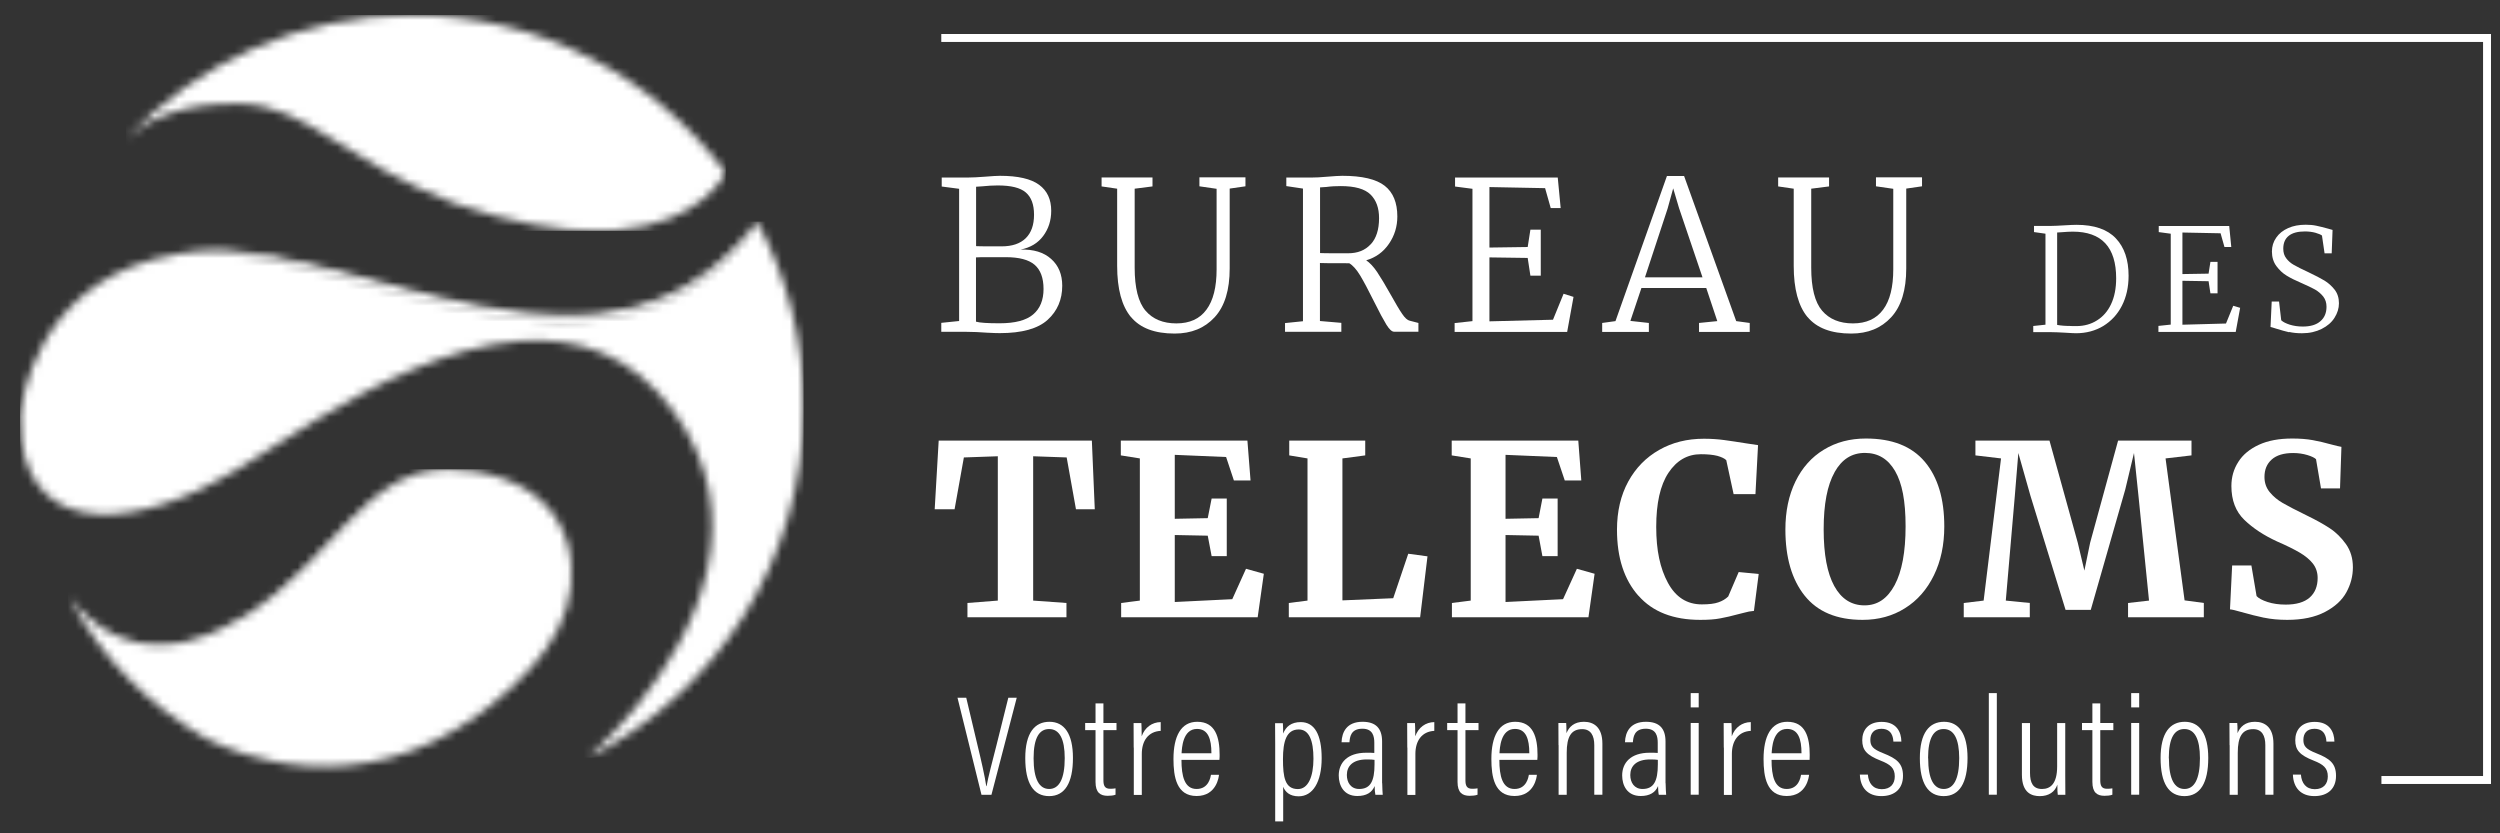<svg xmlns="http://www.w3.org/2000/svg" width="315" height="105" viewBox="0 0 315 105" fill="none"><rect x="0" y="0" width="315" height="105" fill="#333333" stroke="none"/><g clip-path="url(#clip0_300_3114)"><mask id="mask0_300_3114" style="mask-type:luminance" maskUnits="userSpaceOnUse" x="0" y="0" width="315" height="105"><path d="M315 0H0V105H315V0Z" fill="white"></path></mask><g mask="url(#mask0_300_3114)"><mask id="mask1_300_3114" style="mask-type:luminance" maskUnits="userSpaceOnUse" x="15" y="1" width="77" height="29"><path d="M15.881 17.518C18.469 15.146 22.745 12.869 30.441 13.087C38.599 13.305 43.488 20.34 57.258 25.629C64.64 28.165 70.524 29.106 75.168 29.106C76.026 29.106 76.843 29.065 77.62 29.01C88.556 28.151 91.444 21.758 91.444 21.758C82.441 9.706 68.099 1.895 51.892 1.895C37.686 1.895 24.884 7.907 15.881 17.504" fill="white"></path></mask><g mask="url(#mask1_300_3114)"><path d="M91.457 1.895H15.881V29.092H91.457V1.895Z" fill="white"></path></g><mask id="mask2_300_3114" style="mask-type:luminance" maskUnits="userSpaceOnUse" x="2" y="27" width="100" height="69"><path d="M78.75 39.467C64.708 42.63 48.105 35.459 34.622 32.719C30.195 31.819 26.109 31.396 22.554 31.969C21.451 32.146 20.402 32.378 19.408 32.651C4.658 36.699 2.765 50.169 2.547 52.364V52.391C2.547 53.413 2.615 54.422 2.697 55.431V55.472C4.358 67.905 17.638 66.637 29.909 59.139C32.374 57.626 35.766 55.349 39.715 52.963C47.125 48.492 56.509 43.666 65.416 42.971C72.675 42.398 79.622 44.579 84.933 51.927C89.768 58.635 90.463 65.451 89.142 71.64C89.128 71.722 89.101 71.818 89.087 71.899C86.145 85.15 74.092 95.443 74.092 95.443H74.146C90.231 87.291 101.277 70.577 101.277 51.3C101.277 42.848 99.153 34.886 95.421 27.933V27.906C90.695 34.627 84.988 38.049 78.777 39.453" fill="white"></path></mask><g mask="url(#mask2_300_3114)"><path d="M101.25 27.918H2.533V95.455H101.25V27.918Z" fill="white"></path></g><mask id="mask3_300_3114" style="mask-type:luminance" maskUnits="userSpaceOnUse" x="8" y="59" width="65" height="38"><path d="M56.019 59.139C54.874 59.179 53.744 59.37 52.654 59.698C51.551 60.038 50.53 60.529 49.549 61.115C48.487 61.756 47.52 62.492 46.58 63.297C45.667 64.101 44.782 64.933 43.924 65.819C42.208 67.537 40.587 69.336 38.898 71.054C38.476 71.476 38.04 71.899 37.618 72.308C37.182 72.731 36.76 73.139 36.297 73.521C35.861 73.944 35.398 74.326 34.962 74.721C34.486 75.075 34.05 75.484 33.573 75.825C33.096 76.207 32.592 76.548 32.116 76.889C31.87 77.052 31.612 77.202 31.38 77.393L30.999 77.625L30.617 77.843C29.623 78.484 28.547 79.015 27.485 79.52C26.409 80.024 25.292 80.419 24.148 80.733L23.29 80.938C23.154 80.978 23.018 80.992 22.868 81.033L22.432 81.088C22.132 81.142 21.846 81.183 21.56 81.21C21.424 81.237 21.288 81.251 21.125 81.265L20.689 81.292C19.517 81.347 18.332 81.251 17.202 80.992C16.044 80.747 14.927 80.338 13.892 79.779L13.497 79.561C13.375 79.506 13.252 79.424 13.116 79.343C12.857 79.179 12.612 79.029 12.38 78.838C11.904 78.497 11.427 78.115 10.978 77.72C10.515 77.325 10.106 76.902 9.697 76.439C9.343 76.057 9.016 75.634 8.703 75.198L8.581 75.021C12.953 83.323 19.068 88.995 25.537 92.798C25.537 92.798 25.551 92.798 25.619 92.839C25.633 92.839 25.66 92.866 25.674 92.88C25.755 92.921 25.837 92.975 25.919 93.016C25.959 93.03 26 93.057 26.041 93.071C26.123 93.125 26.205 93.166 26.286 93.193C29.732 94.925 44.864 101.455 60.581 89.812C60.908 89.567 61.235 89.322 61.562 89.063C63.509 87.549 65.362 85.9 66.996 84.046C68.276 82.601 69.421 81.019 70.306 79.302C72.035 75.962 72.567 71.899 71.45 68.273C70.047 63.733 66.506 61.115 62.107 59.902C61.807 59.82 61.507 59.739 61.208 59.67C60.949 59.616 60.622 59.493 60.363 59.493C60.254 59.493 60.132 59.452 60.023 59.425C59.9 59.411 59.791 59.384 59.669 59.37C58.647 59.207 57.612 59.125 56.577 59.125C56.4 59.125 56.223 59.125 56.046 59.125" fill="white"></path></mask><g mask="url(#mask3_300_3114)"><path d="M72.539 59.125H8.567V101.455H72.539V59.125Z" fill="white"></path></g><mask id="mask4_300_3114" style="mask-type:luminance" maskUnits="userSpaceOnUse" x="0" y="0" width="315" height="105"><path d="M315 0H0V105H315V0Z" fill="white"></path></mask><g mask="url(#mask4_300_3114)"><g opacity="0.35"><mask id="mask5_300_3114" style="mask-type:luminance" maskUnits="userSpaceOnUse" x="8" y="59" width="49" height="24"><path d="M56.359 59.125H8.676V82.151H56.359V59.125Z" fill="white"></path></mask><g mask="url(#mask5_300_3114)"><mask id="mask6_300_3114" style="mask-type:luminance" maskUnits="userSpaceOnUse" x="8" y="59" width="49" height="24"><path d="M56.373 59.127C55.228 59.222 54.071 59.509 52.995 59.918C51.864 60.34 50.802 60.899 49.821 61.581C48.841 62.235 47.928 63.012 47.07 63.844C46.199 64.662 45.354 65.521 44.537 66.421C44.142 66.857 43.72 67.293 43.325 67.757L42.112 69.093C41.309 69.992 40.492 70.892 39.661 71.764C39.239 72.228 38.803 72.651 38.381 73.087C37.945 73.51 37.509 73.918 37.046 74.341C36.61 74.764 36.133 75.159 35.67 75.555C35.194 75.936 34.731 76.332 34.227 76.713C33.75 77.095 33.246 77.436 32.756 77.79C32.497 77.954 32.238 78.131 31.979 78.295L31.584 78.554L31.203 78.772C30.141 79.426 29.051 79.972 27.907 80.49C26.763 80.967 25.619 81.376 24.393 81.689L23.494 81.867C23.331 81.907 23.167 81.921 23.031 81.948L22.568 82.03C22.241 82.071 21.955 82.085 21.628 82.112C21.465 82.126 21.329 82.153 21.165 82.153H20.689C19.449 82.166 18.196 82.03 16.997 81.716C15.799 81.376 14.641 80.898 13.606 80.258L13.211 79.999C13.075 79.917 12.952 79.835 12.83 79.74C12.571 79.576 12.326 79.385 12.094 79.194C11.618 78.799 11.155 78.39 10.732 77.94C9.929 77.122 9.221 76.222 8.676 75.2C8.989 75.636 9.316 76.059 9.67 76.441C10.065 76.904 10.487 77.313 10.95 77.722C11.386 78.117 11.863 78.499 12.353 78.84C12.598 79.017 12.83 79.181 13.089 79.344C13.225 79.426 13.347 79.508 13.47 79.562L13.865 79.781C14.9 80.34 16.017 80.762 17.175 80.994C18.319 81.253 19.49 81.348 20.661 81.294H21.097C21.261 81.253 21.397 81.239 21.533 81.212C21.833 81.185 22.105 81.158 22.405 81.089L22.84 81.035C22.977 80.994 23.126 80.98 23.263 80.939L24.121 80.735C25.251 80.421 26.368 80.012 27.458 79.522C28.52 79.017 29.596 78.486 30.59 77.845L30.971 77.627L31.353 77.381C31.598 77.204 31.857 77.04 32.088 76.877C32.565 76.536 33.069 76.195 33.546 75.814C34.022 75.473 34.458 75.077 34.935 74.709C35.371 74.314 35.834 73.932 36.27 73.51C36.733 73.128 37.141 72.719 37.591 72.296C38.013 71.874 38.449 71.465 38.871 71.042C40.56 69.324 42.181 67.525 43.897 65.807C44.755 64.934 45.626 64.089 46.553 63.285C47.492 62.494 48.473 61.744 49.522 61.104C51.592 59.849 53.785 59.113 56.359 59.113" fill="white"></path></mask><g mask="url(#mask6_300_3114)"><path d="M56.359 59.125H8.676V82.165H56.359V59.125Z" fill="white"></path></g></g></g></g><mask id="mask7_300_3114" style="mask-type:luminance" maskUnits="userSpaceOnUse" x="22" y="27" width="74" height="14"><path d="M94.644 28.888L93.868 29.815L93.064 30.728C92.778 31.015 92.506 31.314 92.22 31.601C91.076 32.746 89.85 33.796 88.529 34.723C87.875 35.2 87.194 35.623 86.513 36.032C86.336 36.127 86.159 36.222 85.982 36.331C85.805 36.427 85.628 36.536 85.451 36.618C85.097 36.795 84.743 36.986 84.375 37.149C82.918 37.817 81.406 38.363 79.867 38.758C76.761 39.549 73.547 39.835 70.347 39.74C68.739 39.699 67.132 39.576 65.539 39.385C63.945 39.194 62.352 38.935 60.758 38.649C57.585 38.076 54.439 37.299 51.306 36.495C49.74 36.1 48.173 35.677 46.593 35.254L44.237 34.627L41.881 34.028C38.721 33.237 35.548 32.501 32.32 32.023C30.699 31.805 29.078 31.628 27.444 31.601C26.627 31.587 25.81 31.601 24.992 31.669C24.175 31.737 23.372 31.833 22.568 31.996C23.372 31.901 24.189 31.846 24.992 31.846C25.796 31.846 26.613 31.86 27.417 31.928C28.22 31.996 29.024 32.078 29.828 32.187C30.631 32.296 31.421 32.432 32.225 32.582C33.014 32.732 33.818 32.896 34.594 33.073C35.384 33.25 36.174 33.428 36.951 33.632C38.517 34.028 40.083 34.45 41.65 34.886C44.769 35.773 47.887 36.672 51.034 37.531C52.6 37.954 54.18 38.363 55.773 38.731C57.367 39.112 58.947 39.453 60.554 39.753C63.768 40.34 67.023 40.762 70.319 40.803C71.954 40.83 73.615 40.748 75.25 40.558C75.658 40.517 76.067 40.449 76.475 40.394C76.68 40.367 76.884 40.326 77.088 40.285C77.293 40.244 77.497 40.217 77.701 40.176C78.096 40.094 78.505 40.012 78.9 39.903L79.499 39.753L80.098 39.59C83.272 38.69 86.282 37.19 88.87 35.173C91.457 33.155 93.65 30.66 95.407 27.934L94.658 28.901L94.644 28.888Z" fill="white"></path></mask><g mask="url(#mask7_300_3114)"><path d="M95.38 27.922H22.554V40.805H95.38V27.922Z" fill="white"></path></g><mask id="mask8_300_3114" style="mask-type:luminance" maskUnits="userSpaceOnUse" x="0" y="0" width="315" height="105"><path d="M315 0H0V105H315V0Z" fill="white"></path></mask><g mask="url(#mask8_300_3114)"><path d="M120.849 23.788L118.656 23.502V22.37H121.925C122.497 22.37 123.246 22.33 124.145 22.261C124.976 22.193 125.602 22.152 125.997 22.152C128.272 22.152 129.906 22.534 130.928 23.284C131.949 24.034 132.453 25.124 132.453 26.556C132.453 27.783 132.113 28.832 131.445 29.732C130.778 30.632 129.825 31.204 128.585 31.45C130.22 31.395 131.513 31.791 132.44 32.622C133.379 33.454 133.842 34.586 133.842 36.003C133.842 37.748 133.23 39.18 132.004 40.298C130.778 41.416 128.762 41.974 125.97 41.974C125.643 41.974 125.112 41.961 124.377 41.92C123.464 41.852 122.62 41.811 121.816 41.811H118.602V40.679L120.849 40.448V23.761V23.788ZM124.635 31.041H126.202C127.523 31.041 128.544 30.7 129.239 30.018C129.934 29.337 130.288 28.355 130.288 27.06C130.288 25.765 129.947 24.852 129.253 24.252C128.558 23.652 127.387 23.366 125.711 23.366C125.085 23.366 124.445 23.407 123.777 23.475C123.355 23.516 123.096 23.529 122.987 23.529V31.014C123.26 31.027 123.818 31.041 124.635 31.041ZM125.943 40.734C127.891 40.734 129.307 40.366 130.179 39.616C131.05 38.88 131.486 37.803 131.486 36.412C131.486 35.022 131.105 33.999 130.356 33.358C129.607 32.718 128.394 32.404 126.719 32.404H124.785C123.845 32.404 123.246 32.404 122.974 32.431V40.529C123.423 40.666 124.417 40.734 125.929 40.734" fill="white"></path><path d="M142.505 39.957C141.347 38.567 140.761 36.413 140.761 33.495V23.775L138.8 23.489V22.357H145.215V23.489L142.968 23.775V33.727C142.968 36.276 143.431 38.09 144.343 39.153C145.256 40.216 146.55 40.748 148.225 40.748C149.9 40.748 151.167 40.175 152.011 39.017C152.869 37.871 153.292 36.167 153.292 33.932V23.789L151.126 23.475V22.344H156.928V23.475L154.94 23.762V33.823C154.94 36.549 154.313 38.594 153.046 39.971C151.78 41.348 150.105 42.029 148.007 42.029C145.487 42.029 143.662 41.334 142.505 39.944" fill="white"></path><path d="M161.926 40.707L164.174 40.475V23.761L162.076 23.448V22.37H165.263C165.74 22.37 166.407 22.343 167.279 22.261C168.11 22.193 168.736 22.152 169.131 22.152C171.624 22.152 173.408 22.575 174.47 23.407C175.533 24.238 176.064 25.533 176.064 27.278C176.064 28.546 175.71 29.705 175.002 30.727C174.293 31.764 173.34 32.445 172.141 32.8C172.591 33.099 173.054 33.59 173.517 34.272C173.98 34.967 174.552 35.922 175.233 37.135C175.832 38.198 176.295 39.002 176.663 39.534C177.017 40.066 177.344 40.352 177.617 40.407L178.72 40.693V41.797H175.655C175.369 41.797 175.056 41.497 174.688 40.911C174.321 40.311 173.803 39.357 173.149 38.035C172.427 36.59 171.842 35.472 171.379 34.708C170.916 33.945 170.452 33.427 170.003 33.168C167.878 33.168 166.653 33.168 166.312 33.14V40.448L169.009 40.679V41.811H161.913V40.679L161.926 40.707ZM172.713 30.782C173.408 30.032 173.762 28.928 173.762 27.483C173.762 26.215 173.408 25.22 172.686 24.511C171.964 23.802 170.725 23.448 168.941 23.448C168.328 23.448 167.729 23.475 167.143 23.556C166.721 23.597 166.448 23.611 166.326 23.611V31.886C166.639 31.9 167.265 31.913 168.205 31.913H169.853C171.052 31.913 172.005 31.545 172.7 30.782" fill="white"></path><path d="M185.53 23.789L183.337 23.503V22.371H196.276L196.644 26.215H195.391L194.682 23.707L187.668 23.571V31.192L192.489 31.123L192.83 28.942H194.137V34.736H192.83L192.489 32.5L187.668 32.432V40.489L195.677 40.285L197.011 37.013L198.264 37.408L197.461 41.825H183.282V40.707L185.53 40.462V23.789Z" fill="white"></path><path d="M210.045 22.18H212.197L218.762 40.461L220.465 40.693V41.825H214.077V40.693L216.379 40.461L214.989 36.29H206.818L205.428 40.434L207.757 40.693V41.825H201.874V40.693L203.549 40.461L210.032 22.18H210.045ZM211.557 26.215L210.822 23.734L210.114 26.297L207.267 34.94H214.513L211.557 26.215Z" fill="white"></path><path d="M227.751 39.957C226.594 38.567 226.008 36.413 226.008 33.495V23.775L224.047 23.489V22.357H230.462V23.489L228.214 23.775V33.727C228.214 36.276 228.677 38.09 229.59 39.153C230.502 40.216 231.796 40.748 233.472 40.748C235.147 40.748 236.413 40.175 237.272 39.017C238.13 37.871 238.552 36.167 238.552 33.932V23.789L236.373 23.475V22.344H242.175V23.475L240.186 23.762V33.823C240.186 36.549 239.56 38.594 238.293 39.971C237.026 41.348 235.351 42.029 233.254 42.029C230.734 42.029 228.909 41.334 227.751 39.944" fill="white"></path><path d="M257.729 29.446L256.285 29.241V28.465H258.464C258.832 28.465 259.363 28.437 260.058 28.396C260.752 28.355 261.284 28.328 261.638 28.328C263.871 28.328 265.533 28.901 266.595 30.032C267.671 31.164 268.202 32.731 268.202 34.749C268.202 36.181 267.916 37.435 267.358 38.526C266.8 39.616 266.01 40.461 265.015 41.075C264.021 41.675 262.863 41.988 261.583 41.988C261.311 41.988 260.848 41.961 260.208 41.92C259.472 41.879 258.886 41.852 258.491 41.852H256.19V41.075L257.729 40.911V29.46V29.446ZM261.011 41.088H261.624C262.605 41.088 263.476 40.843 264.225 40.366C264.974 39.902 265.574 39.221 265.996 38.321C266.418 37.421 266.636 36.344 266.636 35.063C266.636 31.15 264.811 29.187 261.175 29.187C260.78 29.187 260.33 29.214 259.826 29.255C259.513 29.282 259.309 29.296 259.2 29.296V40.938C259.69 41.034 260.289 41.075 261.011 41.075" fill="white"></path><path d="M273.514 29.448L272.002 29.244V28.48H280.882L281.141 31.125H280.283L279.793 29.394L274.985 29.298V34.533L278.281 34.479L278.513 32.993H279.411V36.96H278.513L278.281 35.433L274.985 35.379V40.914L280.474 40.764L281.386 38.528L282.258 38.787L281.7 41.827H271.961V41.064L273.514 40.9V29.448Z" fill="white"></path><path d="M288.441 41.867C287.978 41.758 287.434 41.608 286.821 41.417C286.412 41.281 286.167 41.213 286.085 41.199L286.235 37.996H287.161L287.434 40.354C287.665 40.572 288.019 40.749 288.523 40.913C289.013 41.063 289.558 41.145 290.144 41.145C291.111 41.145 291.86 40.927 292.364 40.477C292.882 40.041 293.14 39.427 293.14 38.65C293.14 38.146 293.004 37.723 292.732 37.369C292.459 37.028 292.119 36.728 291.697 36.483C291.274 36.251 290.675 35.964 289.926 35.637C289.218 35.337 288.618 35.037 288.128 34.737C287.624 34.438 287.202 34.029 286.821 33.524C286.453 33.02 286.262 32.406 286.262 31.697C286.262 31.043 286.439 30.457 286.807 29.939C287.161 29.421 287.665 29.025 288.305 28.739C288.945 28.453 289.681 28.316 290.512 28.316C291.016 28.316 291.465 28.357 291.846 28.439C292.241 28.521 292.732 28.644 293.331 28.807C293.658 28.903 293.849 28.957 293.903 28.971L293.794 31.916H292.895L292.568 29.68C292.418 29.557 292.146 29.448 291.737 29.325C291.329 29.216 290.879 29.162 290.416 29.162C289.531 29.162 288.85 29.339 288.387 29.707C287.924 30.075 287.692 30.62 287.692 31.329C287.692 31.82 287.815 32.229 288.074 32.556C288.319 32.883 288.646 33.17 289.041 33.388C289.436 33.62 290.049 33.919 290.866 34.301C291.724 34.71 292.405 35.065 292.881 35.351C293.372 35.651 293.794 36.033 294.162 36.496C294.53 36.973 294.707 37.546 294.707 38.214C294.707 38.855 294.516 39.454 294.148 40.041C293.78 40.627 293.236 41.09 292.527 41.445C291.819 41.799 291.002 41.99 290.049 41.99C289.436 41.99 288.905 41.936 288.428 41.827" fill="white"></path><path d="M125.725 57.489L121.448 57.638L120.277 64.169H117.771L118.275 55.512H137.574L137.942 64.169H135.572L134.401 57.638L130.179 57.489V75.675L134.374 75.975V77.774H121.898V75.975L125.725 75.675V57.489Z" fill="white"></path><path d="M143.621 57.761L141.224 57.379V55.512H157.173L157.568 60.542H155.471L154.49 57.584L148.021 57.311V65.368L152.175 65.287L152.665 62.819H154.572V70.072H152.665L152.175 67.495L148.021 67.413V75.852L155.266 75.497L156.996 71.667L159.243 72.294L158.467 77.774H141.265V75.975L143.621 75.675V57.761Z" fill="white"></path><path d="M164.746 57.761L162.444 57.379V55.512H172.019V57.379L169.145 57.761V75.647L175.546 75.375L177.44 69.772L179.864 70.099L178.938 77.774H162.39V75.975L164.746 75.675V57.761Z" fill="white"></path><path d="M185.312 57.761L182.915 57.379V55.512H198.864L199.245 60.542H197.161L196.167 57.584L189.697 57.311V65.368L193.865 65.287L194.342 62.819H196.262V70.072H194.342L193.865 67.495L189.697 67.413V75.852L196.943 75.497L198.687 71.667L200.92 72.294L200.144 77.774H182.942V75.975L185.312 75.675V57.761Z" fill="white"></path><path d="M206.436 75.062C204.638 73.031 203.74 70.264 203.74 66.746C203.74 64.429 204.216 62.411 205.156 60.68C206.109 58.949 207.403 57.626 209.065 56.685C210.713 55.745 212.592 55.281 214.69 55.281C215.575 55.281 216.42 55.336 217.237 55.445C218.054 55.554 219.021 55.704 220.138 55.881C220.982 56.017 221.432 56.086 221.513 56.086L221.187 62.261H218.435L217.509 57.98C217.291 57.762 216.91 57.585 216.379 57.435C215.834 57.299 215.153 57.231 214.309 57.231C212.606 57.231 211.258 58.021 210.223 59.576C209.187 61.143 208.684 63.42 208.684 66.392C208.684 69.364 209.174 71.613 210.154 73.427C211.135 75.24 212.552 76.153 214.431 76.153C215.33 76.153 216.025 76.071 216.515 75.894C217.005 75.731 217.414 75.485 217.754 75.158L219.075 72.077L221.595 72.322L220.996 76.971C220.574 77.012 220.165 77.08 219.756 77.203C219.348 77.312 219.089 77.38 218.994 77.394C218.19 77.612 217.455 77.789 216.76 77.912C216.079 78.048 215.235 78.103 214.227 78.103C210.835 78.103 208.234 77.094 206.45 75.062" fill="white"></path><path d="M227.384 75.049C225.763 73.017 224.959 70.236 224.959 66.719C224.959 64.429 225.381 62.411 226.226 60.666C227.07 58.935 228.269 57.585 229.808 56.658C231.347 55.717 233.104 55.254 235.106 55.254C238.402 55.254 240.867 56.222 242.515 58.171C244.163 60.121 244.98 62.834 244.98 66.337C244.98 68.655 244.545 70.7 243.673 72.486C242.801 74.272 241.589 75.662 240.036 76.63C238.484 77.612 236.7 78.103 234.684 78.103C231.429 78.103 229.004 77.08 227.384 75.049ZM231.156 59.507C230.244 61.13 229.781 63.515 229.781 66.692C229.781 69.868 230.23 72.213 231.115 73.835C232.001 75.458 233.281 76.276 234.929 76.276C236.577 76.276 237.816 75.417 238.729 73.713C239.641 72.009 240.104 69.541 240.104 66.324C240.104 63.106 239.669 60.884 238.783 59.357C237.898 57.831 236.645 57.067 234.983 57.067C233.322 57.067 232.069 57.871 231.156 59.494" fill="white"></path><path d="M252.131 57.761L248.903 57.379V55.512H258.233L261.801 68.395L262.632 71.898L263.354 68.395L266.881 55.512H276.129V57.379L272.86 57.761L275.258 75.647L277.682 75.975V77.774H268.134V75.975L270.777 75.675L269.455 62.56L268.883 57.08L267.78 61.687L263.435 76.847H260.262L255.836 62.465L254.31 57.08L253.861 62.56L252.73 75.675L255.754 75.975V77.774H247.432V75.975L249.938 75.675L252.131 57.761Z" fill="white"></path><path d="M285.254 77.83C284.396 77.653 283.443 77.407 282.381 77.107C281.686 76.903 281.209 76.794 280.978 76.78L281.25 71.245H283.675L284.328 75.103C284.587 75.39 285.05 75.635 285.717 75.853C286.385 76.071 287.148 76.18 288.006 76.18C289.34 76.18 290.348 75.88 291.016 75.294C291.683 74.708 292.023 73.876 292.023 72.827C292.023 72.131 291.819 71.518 291.424 71.013C291.029 70.509 290.471 70.046 289.776 69.636C289.082 69.228 288.128 68.75 286.902 68.219C285.241 67.455 283.879 66.555 282.789 65.506C281.7 64.456 281.155 63.038 281.155 61.239C281.155 60.121 281.441 59.112 282.027 58.199C282.599 57.285 283.47 56.576 284.614 56.045C285.758 55.513 287.161 55.254 288.823 55.254C289.803 55.254 290.662 55.322 291.411 55.458C292.16 55.595 292.977 55.786 293.849 56.031C294.366 56.167 294.761 56.263 295.02 56.304L294.843 61.539H292.446L291.819 57.858C291.642 57.681 291.274 57.503 290.743 57.34C290.198 57.176 289.599 57.081 288.945 57.081C287.747 57.081 286.848 57.353 286.235 57.899C285.622 58.444 285.323 59.18 285.323 60.094C285.323 60.83 285.54 61.471 285.99 62.016C286.439 62.561 286.984 63.011 287.624 63.379C288.264 63.747 289.272 64.279 290.648 64.947C291.765 65.492 292.718 66.01 293.522 66.542C294.325 67.06 295.006 67.742 295.592 68.559C296.178 69.391 296.464 70.359 296.464 71.477C296.464 72.595 296.191 73.631 295.646 74.626C295.102 75.621 294.203 76.453 292.95 77.107C291.697 77.762 290.117 78.103 288.183 78.103C287.107 78.103 286.14 78.007 285.282 77.83" fill="white"></path><path d="M118.602 4.785H313.366V98.279H300.059" stroke="white" stroke-miterlimit="10"></path><path d="M123.668 100.147L120.645 87.918H121.748L123.178 93.944C123.6 95.675 124.118 97.938 124.268 99.056H124.309C124.472 98.061 125.098 95.689 125.548 93.93L127.046 87.918H128.108L124.921 100.147H123.655H123.668Z" fill="white"></path><path d="M135.191 95.512C135.191 98.648 134.169 100.311 132.194 100.311C130.219 100.311 129.184 98.702 129.184 95.526C129.184 92.35 130.369 90.945 132.235 90.945C134.101 90.945 135.191 92.459 135.191 95.499M130.233 95.54C130.233 98.198 130.955 99.411 132.194 99.411C133.434 99.411 134.156 98.171 134.156 95.526C134.156 93.099 133.488 91.859 132.194 91.859C130.982 91.859 130.233 92.908 130.233 95.54Z" fill="white"></path><path d="M136.73 91.096H138.037V88.629H139.031V91.096H140.679V91.996H139.031V98.308C139.031 98.963 139.181 99.385 139.876 99.385C140.094 99.385 140.393 99.372 140.557 99.331V100.135C140.285 100.244 139.862 100.271 139.563 100.271C138.65 100.271 138.037 99.876 138.037 98.526V91.996H136.73V91.096Z" fill="white"></path><path d="M142.845 94.188C142.845 92.77 142.845 91.748 142.832 91.107H143.812C143.826 91.366 143.853 91.816 143.853 92.77C144.248 91.652 145.161 90.998 146.25 90.984V92.089C144.67 92.17 143.867 93.356 143.867 94.992V100.159H142.859V94.202L142.845 94.188Z" fill="white"></path><path d="M148.865 95.758C148.865 97.762 149.233 99.411 150.772 99.411C152.311 99.411 152.529 97.898 152.583 97.625H153.591C153.578 97.844 153.305 100.297 150.772 100.297C148.239 100.297 147.857 97.871 147.857 95.635C147.857 92.772 148.797 90.945 150.854 90.945C153.142 90.945 153.673 92.895 153.673 95.117C153.673 95.24 153.673 95.499 153.646 95.744H148.879L148.865 95.758ZM152.638 94.912C152.638 93.099 152.216 91.845 150.826 91.845C149.001 91.845 148.92 94.299 148.879 94.912H152.638Z" fill="white"></path><path d="M161.681 99.137V103.499H160.674V93.766C160.674 92.525 160.674 91.68 160.66 91.121H161.641C161.654 91.271 161.681 91.939 161.681 92.43C162.008 91.571 162.689 90.984 163.888 90.984C165.618 90.984 166.53 92.538 166.53 95.538C166.53 98.537 165.413 100.336 163.629 100.336C162.485 100.336 161.94 99.764 161.695 99.164M165.495 95.592C165.495 93.275 164.937 91.911 163.643 91.911C162.104 91.911 161.654 93.384 161.654 95.647C161.654 97.91 161.899 99.423 163.534 99.423C164.814 99.423 165.495 97.883 165.495 95.592Z" fill="white"></path><path d="M174.157 98.689C174.157 99.302 174.212 99.902 174.225 100.147H173.299C173.245 99.943 173.204 99.425 173.204 99.043C172.877 99.847 172.169 100.297 171.025 100.297C169.295 100.297 168.682 98.948 168.682 97.707C168.682 96.126 169.744 94.844 172.142 94.844C172.605 94.844 172.877 94.844 173.163 94.872V93.59C173.163 92.813 173 91.818 171.665 91.818C170.167 91.818 170.085 92.908 170.03 93.522H169.036C169.077 92.24 169.69 90.945 171.679 90.945C173.367 90.945 174.144 91.79 174.144 93.427V98.675L174.157 98.689ZM173.19 95.744C172.959 95.703 172.686 95.689 172.21 95.689C170.439 95.689 169.704 96.535 169.704 97.653C169.704 98.593 170.208 99.411 171.256 99.411C172.673 99.411 173.19 98.43 173.19 96.303V95.73V95.744Z" fill="white"></path><path d="M177.317 94.188C177.317 92.77 177.317 91.748 177.303 91.107H178.284C178.298 91.366 178.325 91.816 178.325 92.77C178.72 91.652 179.632 90.998 180.722 90.984V92.089C179.142 92.17 178.339 93.356 178.339 94.992V100.159H177.331V94.202L177.317 94.188Z" fill="white"></path><path d="M182.343 91.096H183.65V88.629H184.645V91.096H186.293V91.996H184.645V98.308C184.645 98.963 184.794 99.385 185.489 99.385C185.707 99.385 186.007 99.372 186.17 99.331V100.135C185.898 100.244 185.475 100.271 185.176 100.271C184.263 100.271 183.65 99.876 183.65 98.526V91.996H182.343V91.096Z" fill="white"></path><path d="M188.921 95.758C188.921 97.762 189.289 99.411 190.828 99.411C192.367 99.411 192.585 97.898 192.639 97.625H193.647C193.634 97.844 193.361 100.297 190.828 100.297C188.295 100.297 187.913 97.871 187.913 95.635C187.913 92.772 188.853 90.945 190.91 90.945C193.184 90.945 193.729 92.895 193.729 95.117C193.729 95.24 193.729 95.499 193.702 95.744H188.935L188.921 95.758ZM192.694 94.912C192.694 93.099 192.272 91.845 190.882 91.845C189.057 91.845 188.976 94.299 188.935 94.912H192.694Z" fill="white"></path><path d="M196.371 93.89C196.371 92.05 196.358 91.504 196.358 91.095H197.338C197.352 91.313 197.379 91.668 197.379 92.377C197.692 91.586 198.346 90.945 199.572 90.945C200.798 90.945 201.901 91.613 201.901 93.699V100.134H200.879V93.876C200.879 92.69 200.444 91.872 199.354 91.872C197.978 91.872 197.406 92.813 197.406 94.844V100.147H196.385V93.89H196.371Z" fill="white"></path><path d="M209.868 98.689C209.868 99.302 209.923 99.902 209.937 100.147H209.01C208.956 99.943 208.915 99.425 208.915 99.043C208.588 99.847 207.866 100.297 206.736 100.297C205.006 100.297 204.393 98.948 204.393 97.707C204.393 96.126 205.456 94.844 207.853 94.844C208.316 94.844 208.588 94.844 208.874 94.872V93.59C208.874 92.813 208.711 91.818 207.376 91.818C205.878 91.818 205.796 92.908 205.742 93.522H204.747C204.788 92.24 205.401 90.945 207.39 90.945C209.079 90.945 209.855 91.79 209.855 93.427V98.675L209.868 98.689ZM208.901 95.744C208.67 95.703 208.398 95.689 207.921 95.689C206.164 95.689 205.415 96.535 205.415 97.653C205.415 98.593 205.919 99.411 206.954 99.411C208.37 99.411 208.888 98.43 208.888 96.303V95.73L208.901 95.744Z" fill="white"></path><path d="M213.028 91.095H214.036V100.133H213.028V91.095ZM213.028 87.332H214.036V89.132H213.028V87.332Z" fill="white"></path><path d="M217.196 94.188C217.196 92.77 217.196 91.748 217.182 91.107H218.163C218.177 91.366 218.204 91.816 218.204 92.77C218.599 91.652 219.511 90.998 220.601 90.984V92.089C219.021 92.17 218.217 93.356 218.217 94.992V100.159H217.21V94.202L217.196 94.188Z" fill="white"></path><path d="M223.216 95.758C223.216 97.762 223.584 99.411 225.123 99.411C226.662 99.411 226.88 97.898 226.934 97.625H227.942C227.928 97.844 227.656 100.297 225.123 100.297C222.589 100.297 222.208 97.871 222.208 95.635C222.208 92.772 223.148 90.945 225.204 90.945C227.493 90.945 228.024 92.895 228.024 95.117C228.024 95.24 228.024 95.499 228.01 95.744H223.243L223.216 95.758ZM226.989 94.912C226.989 93.099 226.566 91.845 225.177 91.845C223.352 91.845 223.27 94.299 223.229 94.912H226.989Z" fill="white"></path><path d="M235.351 97.583C235.433 98.687 236.005 99.437 237.108 99.437C238.211 99.437 238.742 98.755 238.742 97.828C238.742 96.778 238.184 96.315 236.958 95.838C235.188 95.142 234.643 94.502 234.643 93.261C234.643 92.02 235.378 90.957 237.094 90.957C238.974 90.957 239.56 92.239 239.573 93.438H238.565C238.538 92.961 238.416 91.829 237.054 91.829C236.087 91.829 235.664 92.429 235.664 93.22C235.664 94.011 235.978 94.392 237.299 94.911C238.974 95.579 239.778 96.178 239.778 97.76C239.778 99.341 238.77 100.309 237.054 100.309C235.338 100.309 234.398 99.246 234.343 97.596H235.351V97.583Z" fill="white"></path><path d="M247.909 95.512C247.909 98.648 246.887 100.311 244.912 100.311C242.937 100.311 241.902 98.702 241.902 95.526C241.902 92.35 243.087 90.945 244.953 90.945C246.819 90.945 247.909 92.459 247.909 95.499M242.951 95.54C242.951 98.198 243.673 99.411 244.912 99.411C246.152 99.411 246.86 98.171 246.86 95.526C246.86 93.099 246.193 91.859 244.899 91.859C243.687 91.859 242.937 92.908 242.937 95.54" fill="white"></path><path d="M251.6 87.332H250.592V100.133H251.6V87.332Z" fill="white"></path><path d="M260.221 97.735C260.221 98.812 260.221 99.725 260.235 100.148H259.281C259.24 99.889 259.227 99.548 259.227 98.866C258.927 99.78 258.137 100.312 257.02 100.312C256.053 100.312 254.76 99.957 254.76 97.612V91.109H255.781V97.367C255.781 98.621 256.149 99.412 257.293 99.412C258.369 99.412 259.2 98.73 259.2 96.576V91.109H260.221V97.749V97.735Z" fill="white"></path><path d="M262.332 91.096H263.64V88.629H264.634V91.096H266.282V91.996H264.634V98.308C264.634 98.963 264.784 99.385 265.478 99.385C265.696 99.385 265.996 99.372 266.159 99.331V100.135C265.873 100.244 265.465 100.271 265.165 100.271C264.252 100.271 263.64 99.876 263.64 98.526V91.996H262.332V91.096Z" fill="white"></path><path d="M268.529 91.095H269.537V100.133H268.529V91.095ZM268.529 87.332H269.537V89.132H268.529V87.332Z" fill="white"></path><path d="M278.24 95.512C278.24 98.648 277.219 100.311 275.244 100.311C273.269 100.311 272.234 98.702 272.234 95.526C272.234 92.35 273.419 90.945 275.285 90.945C277.151 90.945 278.24 92.459 278.24 95.499M273.283 95.54C273.283 98.198 274.004 99.411 275.244 99.411C276.483 99.411 277.192 98.171 277.192 95.526C277.192 93.099 276.524 91.859 275.23 91.859C274.018 91.859 273.269 92.908 273.269 95.54" fill="white"></path><path d="M280.923 93.89C280.923 92.05 280.91 91.504 280.91 91.095H281.89C281.918 91.313 281.931 91.668 281.931 92.377C282.244 91.586 282.898 90.945 284.124 90.945C285.35 90.945 286.453 91.613 286.453 93.699V100.134H285.431V93.876C285.431 92.69 284.996 91.872 283.906 91.872C282.53 91.872 281.958 92.813 281.958 94.844V100.147H280.937V93.89H280.923Z" fill="white"></path><path d="M289.912 97.583C289.994 98.687 290.566 99.437 291.669 99.437C292.773 99.437 293.304 98.755 293.304 97.828C293.304 96.778 292.745 96.315 291.52 95.838C289.749 95.142 289.204 94.502 289.204 93.261C289.204 92.02 289.94 90.957 291.656 90.957C293.535 90.957 294.121 92.239 294.135 93.438H293.127C293.099 92.961 292.977 91.829 291.615 91.829C290.648 91.829 290.226 92.429 290.226 93.22C290.226 94.011 290.539 94.392 291.86 94.911C293.535 95.579 294.339 96.178 294.339 97.76C294.339 99.341 293.331 100.309 291.615 100.309C289.899 100.309 288.959 99.246 288.905 97.596H289.912V97.583Z" fill="white"></path></g></g></g><defs><clipPath id="clip0_300_3114"><rect width="315" height="105" fill="white"></rect></clipPath></defs></svg>